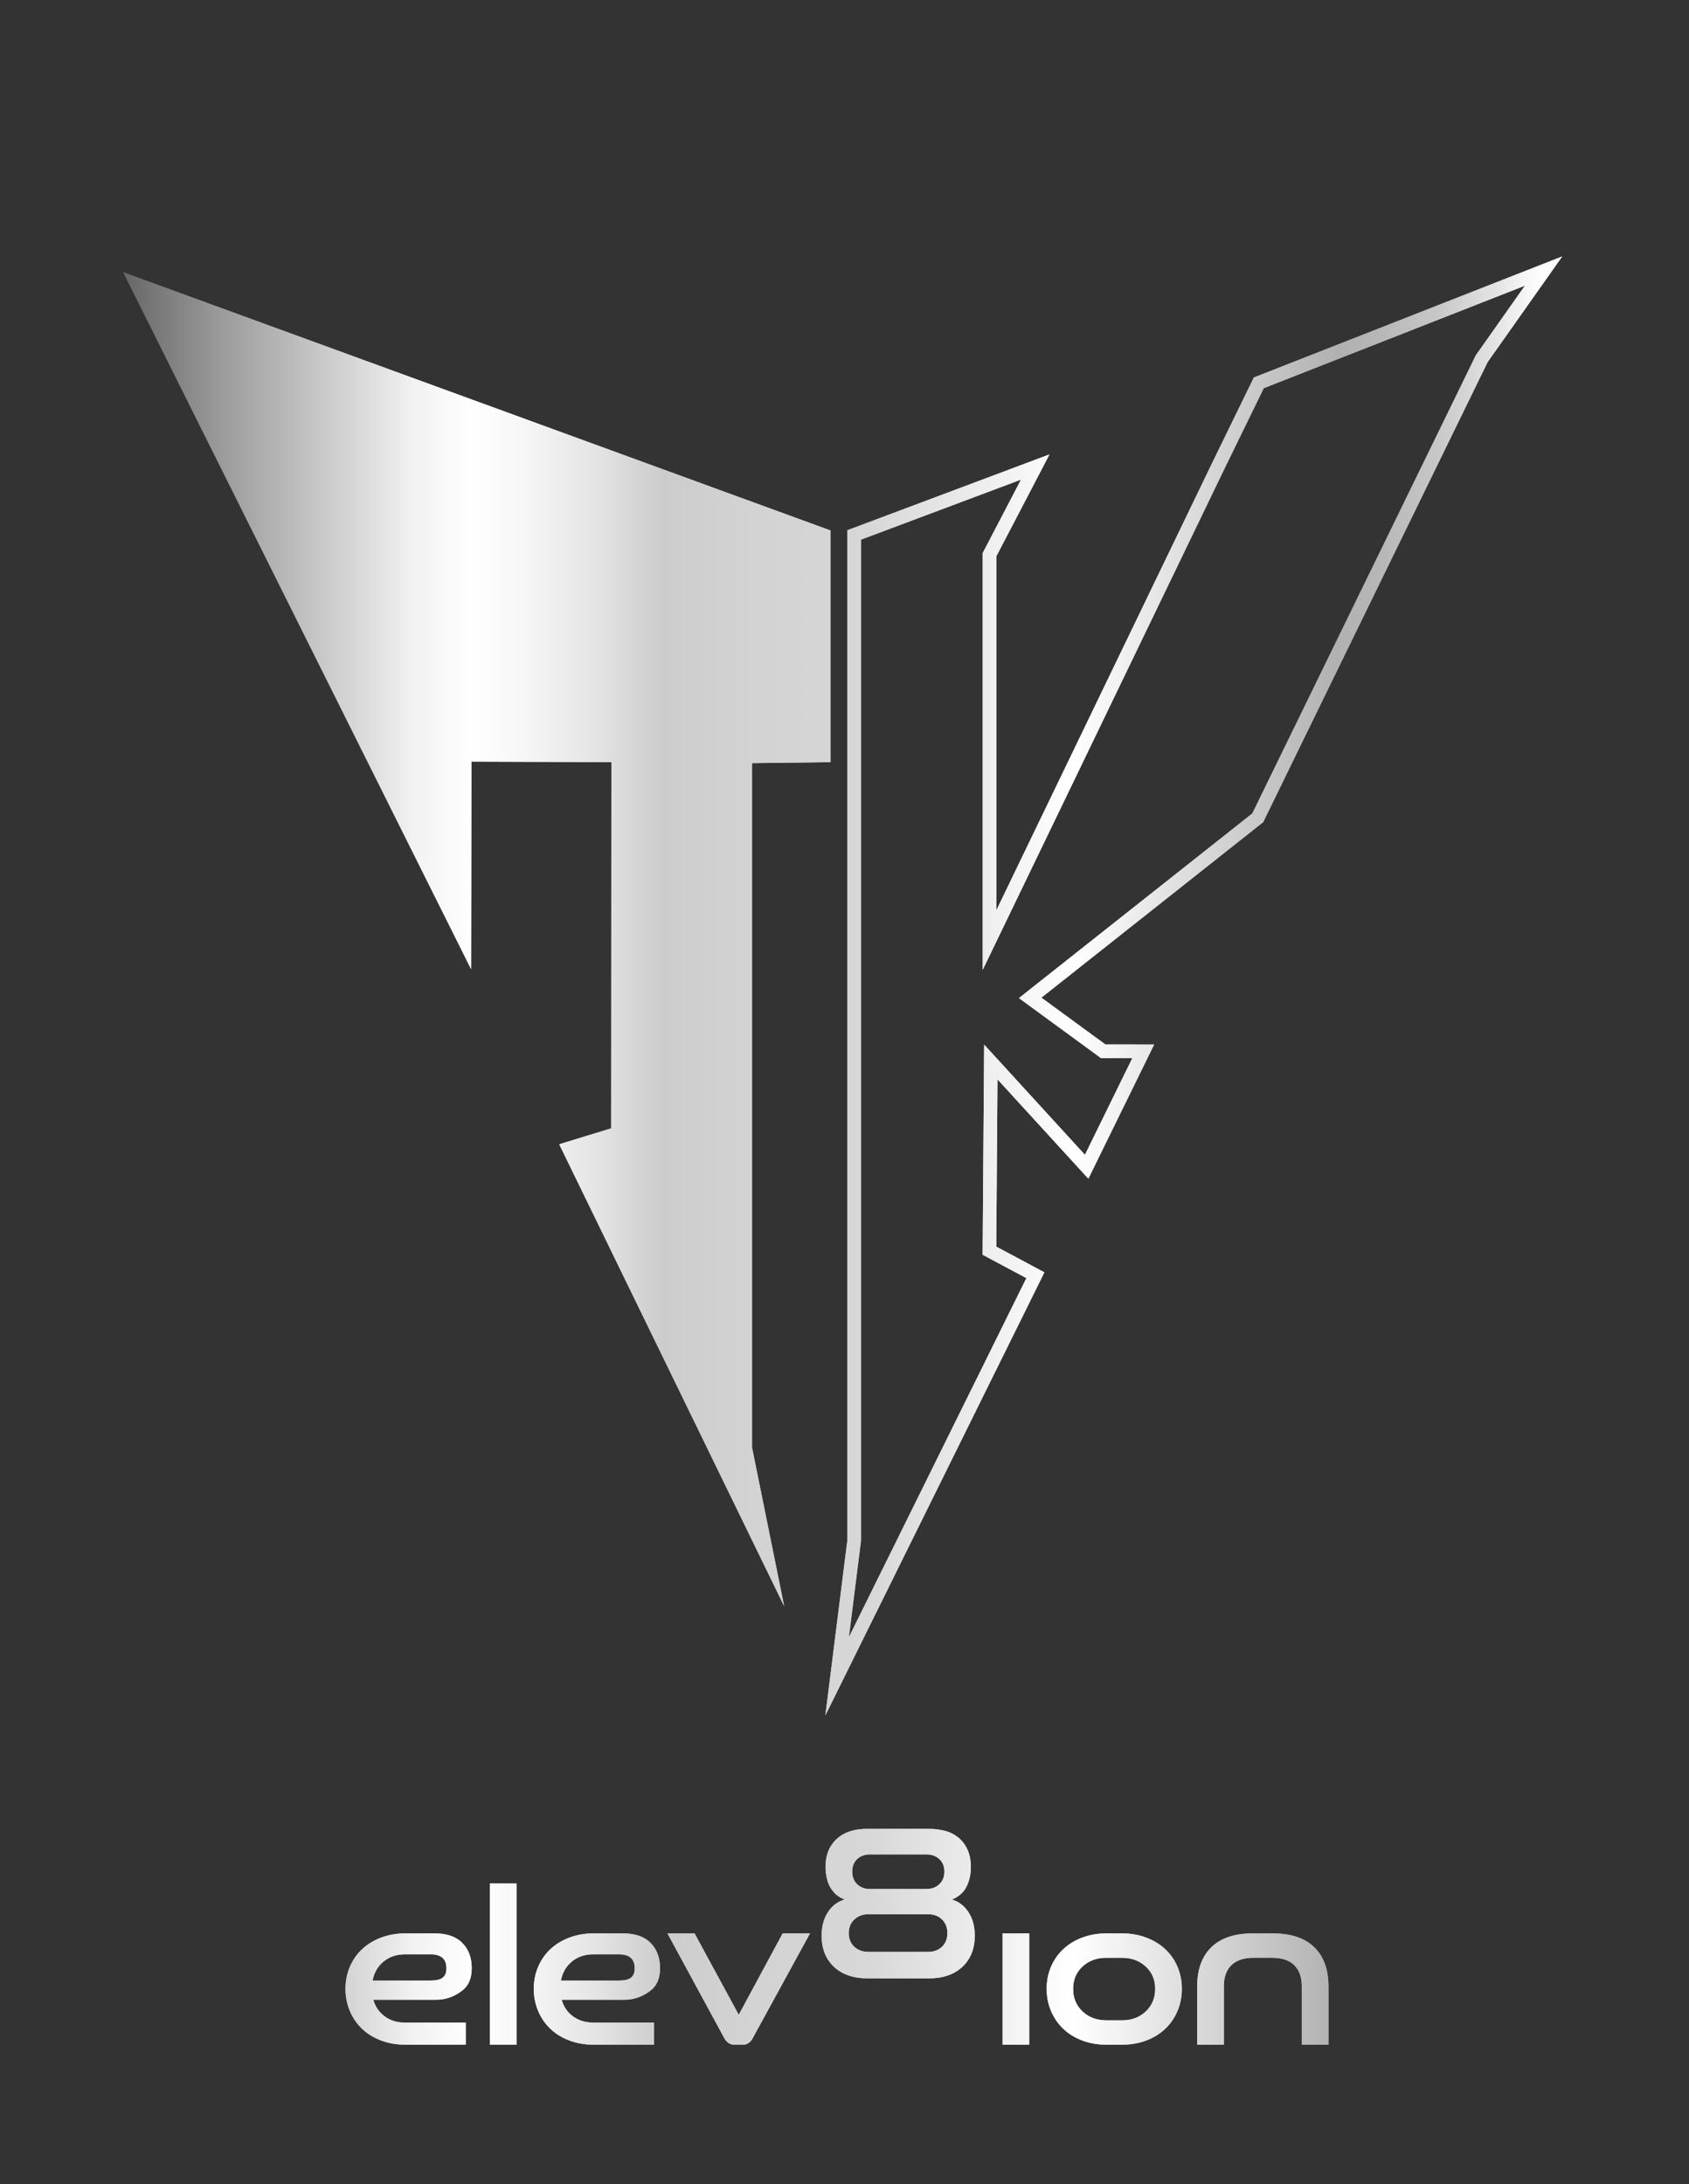 <?xml version="1.0" encoding="UTF-8"?>
<svg id="Layer_3" data-name="Layer 3" xmlns="http://www.w3.org/2000/svg" xmlns:xlink="http://www.w3.org/1999/xlink" viewBox="0 0 835.4 1080">
  <rect x="0" y="0" width="835.4" height="1080" fill="#333333" stroke="none"/>
  <defs>
    <style>
      .cls-1 {
        fill: url(#linear-gradient-2);
      }

      .cls-2 {
        fill: url(#linear-gradient);
      }

      .cls-3 {
        clip-path: url(#clippath);
      }
    </style>
    <linearGradient id="linear-gradient" x1="60.94" y1="568.97" x2="772.68" y2="568.97" gradientUnits="userSpaceOnUse">
      <stop offset="0" stop-color="#5e5e5e"/>
      <stop offset=".08" stop-color="#9c9c9c"/>
      <stop offset=".16" stop-color="#d1d1d1"/>
      <stop offset=".21" stop-color="#f2f2f2"/>
      <stop offset=".25" stop-color="#fff"/>
      <stop offset=".28" stop-color="#f8f8f8"/>
      <stop offset=".33" stop-color="#e6e6e6"/>
      <stop offset=".38" stop-color="#ccc"/>
      <stop offset=".43" stop-color="#d2d2d2"/>
      <stop offset=".52" stop-color="#d7d7d7"/>
      <stop offset=".66" stop-color="#fff"/>
      <stop offset=".84" stop-color="#b1b1b1"/>
      <stop offset=".87" stop-color="#b7b7b7"/>
      <stop offset=".91" stop-color="#c8c8c8"/>
      <stop offset=".95" stop-color="#e5e5e5"/>
      <stop offset=".98" stop-color="#fff"/>
    </linearGradient>
    <clipPath id="clippath">
      <path class="cls-2" d="M233,479.24L60.94,134.62l349.83,127.7v114.57l-38.8.48v338.47l15.89,78.44-111.26-228.43,25.71-7.88.1-181.1-69.22-.24-.19,102.61ZM215.8,988.88h-31.14c.72,2.65,2.02,4.92,3.91,6.78,3.07,3.03,6.99,4.55,11.77,4.54h30.02v10.92h-29.91c-4.17,0-8.07-.66-11.71-1.99-3.64-1.32-6.79-3.22-9.44-5.68-2.66-2.47-4.72-5.42-6.2-8.87-1.48-3.45-2.22-7.15-2.22-11.09s.74-7.62,2.22-11.03c1.48-3.41,3.54-6.33,6.2-8.76,2.65-2.43,5.8-4.3,9.44-5.63,3.64-1.33,7.54-1.99,11.71-1.99h14.56c5.99,0,10.54,1.57,13.65,4.72,3.1,3.15,4.66,7.3,4.66,12.45,0,4.78-1.41,8.34-4.21,10.69-2.81,2.35-7.24,4.94-13.31,4.94ZM213.3,979.39c2.58,0,4.47-.47,5.69-1.42,1.21-.95,1.82-2.48,1.82-4.61,0-4.62-2.58-6.93-7.74-6.93h-12.73c-4.78,0-8.7,1.53-11.77,4.6-2.24,2.24-3.65,5.03-4.26,8.36h28.99ZM242.27,1011.12h13.19v-79.72h-13.19v79.72ZM308.95,988.88h-31.15c.73,2.65,2.03,4.92,3.91,6.78,3.07,3.03,6.99,4.55,11.77,4.54h30.02v10.92h-29.91c-4.17,0-8.07-.66-11.71-1.99-3.64-1.32-6.79-3.22-9.44-5.68-2.65-2.47-4.72-5.42-6.2-8.87-1.48-3.45-2.22-7.15-2.22-11.09s.74-7.62,2.22-11.03c1.48-3.41,3.54-6.33,6.2-8.76,2.65-2.43,5.8-4.3,9.44-5.63,3.64-1.33,7.54-1.99,11.71-1.99h14.56c5.99,0,10.54,1.57,13.65,4.72,3.11,3.15,4.66,7.3,4.66,12.45,0,4.78-1.4,8.34-4.21,10.69-2.8,2.35-7.24,4.94-13.3,4.94ZM306.44,979.39c2.58,0,4.48-.47,5.69-1.42s1.82-2.48,1.82-4.61c0-4.62-2.58-6.93-7.73-6.93h-12.74c-4.78,0-8.7,1.53-11.77,4.6-2.23,2.24-3.64,5.03-4.26,8.36h28.99ZM365.39,996.34l-21.84-40.26h-13.42l28.21,51.97c1.21,2.05,2.8,3.07,4.77,3.07h4.55c.91,0,1.78-.28,2.62-.85.83-.57,1.48-1.31,1.93-2.22l28.43-51.97h-13.53l-21.72,40.26ZM479,945.57c2.08,3.18,3.13,7.05,3.13,11.6,0,6.44-2.03,11.58-6.09,15.4-4.06,3.83-9.61,5.75-16.66,5.75h-30.25c-7.05,0-12.61-1.92-16.67-5.75-4.05-3.82-6.08-8.96-6.08-15.4,0-4.55,1.04-8.42,3.13-11.6,2.08-3.19,4.87-5.27,8.36-6.26-2.28-.76-4.17-2.05-5.69-3.87-1.52-1.82-2.54-3.82-3.07-6.02-.53-2.2-.8-4.21-.8-6.03,0-4.17.88-7.66,2.62-10.46,1.74-2.81,4.11-4.93,7.11-6.37,2.99-1.44,6.57-2.16,10.75-2.16h30.93c2.5,0,4.99.3,7.45.91,2.46.61,4.66,1.67,6.59,3.18,1.94,1.52,3.49,3.51,4.67,5.97,1.17,2.47,1.76,5.44,1.76,8.93,0,2.81-.45,5.4-1.36,7.79-.91,2.39-2.13,4.23-3.64,5.51-1.52,1.29-3,2.17-4.44,2.62,3.41.99,6.16,3.07,8.25,6.26ZM421.51,925.52c0,2.58.81,4.67,2.44,6.24,1.63,1.58,3.74,2.37,6.31,2.37h27.98c2.58,0,4.7-.79,6.37-2.37,1.67-1.57,2.5-3.66,2.5-6.24s-.83-4.64-2.5-6.19c-1.67-1.54-3.79-2.31-6.37-2.31h-27.98c-2.57,0-4.68.77-6.31,2.31-1.63,1.55-2.44,3.61-2.44,6.19ZM468.59,955.98c0-2.77-.87-5.02-2.62-6.76-1.74-1.74-4.05-2.61-6.93-2.61h-29.46c-2.88,0-5.23.87-7.05,2.61s-2.73,3.99-2.73,6.76.91,5,2.73,6.71c1.82,1.7,4.17,2.55,7.05,2.55h29.34c2.89,0,5.22-.85,7-2.55,1.78-1.71,2.67-3.94,2.67-6.71ZM495.86,1011.12h13.19v-55.04h-13.19v55.04ZM582.34,972.45c1.48,3.42,2.22,7.1,2.22,11.03s-.74,7.65-2.22,11.09c-1.48,3.45-3.54,6.41-6.2,8.87-2.65,2.47-5.8,4.36-9.44,5.69-3.64,1.33-7.54,1.99-11.71,1.99h-7.73c-4.17,0-8.08-.66-11.72-1.99-3.64-1.33-6.79-3.22-9.44-5.69-2.65-2.46-4.72-5.42-6.2-8.87-1.47-3.44-2.21-7.14-2.21-11.09s.74-7.61,2.21-11.03c1.48-3.41,3.55-6.32,6.2-8.75,2.65-2.43,5.8-4.3,9.44-5.63,3.64-1.33,7.55-1.99,11.72-1.99h7.73c4.17,0,8.07.66,11.71,1.99,3.64,1.33,6.79,3.2,9.44,5.63,2.66,2.42,4.72,5.34,6.2,8.75ZM571.37,983.49c0-4.48-1.56-8.15-4.67-11.03s-7.01-4.32-11.71-4.32h-7.85c-4.7,0-8.6,1.44-11.71,4.32-3.11,2.88-4.66,6.55-4.66,11.03s1.55,8.28,4.66,11.2c3.11,2.92,7.01,4.38,11.71,4.38h7.85c4.7,0,8.6-1.46,11.71-4.38,3.11-2.92,4.67-6.65,4.67-11.2ZM629.55,956.08h-9.89c-8.95,0-15.77,2.27-20.47,6.82-4.7,4.55-7.05,11.03-7.05,19.45v28.77h13.19v-28.89c0-4.54,1.25-8.03,3.75-10.46,2.5-2.43,6.14-3.64,10.92-3.64h9.21c4.78,0,8.42,1.21,10.92,3.64,2.5,2.43,3.75,5.92,3.75,10.46v28.89h13.2v-28.77c0-8.42-2.35-14.9-7.05-19.45-4.7-4.55-11.53-6.82-20.48-6.82ZM772.68,126.82l-36.9,52.26-111,227.48-.59.47-109.11,86.32,31.66,23.15,24.11.02-32.54,66.35-44.95-49.15-.6,82.75,23.8,12.71-108.33,219.11,10.89-86.63v-499.46l99.96-37.49-26.3,50.41v175.1l106.67-221.08,20.72-42.47,152.51-59.85ZM754.27,141.25l-129.21,50.72-19.57,40.1-119.43,247.52v-206.12l18.95-36.31-79.17,29.7v495.22l-.03.21-5.95,47.33,87.8-177.58-21.64-11.56.75-103.91,49.85,54.5,23.46-47.85h-15.54s-40.55-29.66-40.55-29.66l115.43-91.32,110.57-226.59.15-.22,24.13-34.18Z"/>
    </clipPath>
    <linearGradient id="linear-gradient-2" x1="52.62" y1="551.6" x2="777.21" y2="551.6" xlink:href="#linear-gradient"/>
  </defs>
  <path class="cls-2" d="M233,479.24L60.94,134.62l349.83,127.7v114.57l-38.8.48v338.47l15.89,78.44-111.26-228.43,25.71-7.88.1-181.1-69.22-.24-.19,102.61ZM215.8,988.88h-31.14c.72,2.65,2.02,4.92,3.91,6.78,3.07,3.03,6.99,4.55,11.77,4.54h30.02v10.92h-29.91c-4.17,0-8.07-.66-11.71-1.99-3.64-1.32-6.79-3.22-9.44-5.68-2.66-2.47-4.72-5.42-6.2-8.87-1.48-3.45-2.22-7.15-2.22-11.09s.74-7.62,2.22-11.03c1.48-3.41,3.54-6.33,6.2-8.76,2.65-2.43,5.8-4.3,9.44-5.63,3.64-1.33,7.54-1.99,11.71-1.99h14.56c5.99,0,10.54,1.57,13.65,4.72,3.1,3.15,4.66,7.3,4.66,12.45,0,4.78-1.41,8.34-4.21,10.69-2.81,2.35-7.24,4.94-13.31,4.94ZM213.3,979.39c2.58,0,4.47-.47,5.69-1.42,1.21-.95,1.82-2.48,1.82-4.61,0-4.62-2.58-6.93-7.74-6.93h-12.73c-4.78,0-8.7,1.53-11.77,4.6-2.24,2.24-3.65,5.03-4.26,8.36h28.99ZM242.27,1011.12h13.19v-79.72h-13.19v79.72ZM308.95,988.88h-31.15c.73,2.65,2.03,4.92,3.91,6.78,3.07,3.03,6.99,4.55,11.77,4.54h30.02v10.92h-29.91c-4.17,0-8.07-.66-11.71-1.99-3.64-1.32-6.79-3.22-9.44-5.68-2.65-2.47-4.72-5.42-6.2-8.87-1.48-3.45-2.22-7.15-2.22-11.09s.74-7.62,2.22-11.03c1.48-3.41,3.54-6.33,6.2-8.76,2.65-2.43,5.8-4.3,9.44-5.63,3.64-1.33,7.54-1.99,11.71-1.99h14.56c5.99,0,10.54,1.57,13.65,4.72,3.11,3.15,4.66,7.3,4.66,12.45,0,4.78-1.4,8.34-4.21,10.69-2.8,2.35-7.24,4.94-13.3,4.94ZM306.44,979.39c2.58,0,4.48-.47,5.69-1.42s1.82-2.48,1.82-4.61c0-4.62-2.58-6.93-7.73-6.93h-12.74c-4.78,0-8.7,1.53-11.77,4.6-2.23,2.24-3.64,5.03-4.26,8.36h28.99ZM365.39,996.34l-21.84-40.26h-13.42l28.21,51.97c1.21,2.05,2.8,3.07,4.77,3.07h4.55c.91,0,1.78-.28,2.62-.85.83-.57,1.48-1.31,1.93-2.22l28.43-51.97h-13.53l-21.72,40.26ZM479,945.57c2.08,3.18,3.13,7.05,3.13,11.6,0,6.44-2.03,11.58-6.09,15.4-4.06,3.83-9.61,5.75-16.66,5.75h-30.25c-7.05,0-12.61-1.92-16.67-5.75-4.05-3.82-6.08-8.96-6.08-15.4,0-4.55,1.04-8.42,3.13-11.6,2.08-3.19,4.87-5.27,8.36-6.26-2.28-.76-4.17-2.05-5.69-3.87-1.52-1.82-2.54-3.82-3.07-6.02-.53-2.2-.8-4.21-.8-6.03,0-4.17.88-7.66,2.62-10.46,1.74-2.81,4.11-4.93,7.11-6.37,2.99-1.44,6.57-2.16,10.75-2.16h30.93c2.5,0,4.99.3,7.45.91,2.46.61,4.66,1.67,6.59,3.18,1.94,1.52,3.49,3.51,4.67,5.97,1.17,2.47,1.76,5.44,1.76,8.93,0,2.81-.45,5.4-1.36,7.79-.91,2.39-2.13,4.23-3.64,5.51-1.52,1.29-3,2.17-4.44,2.62,3.41.99,6.16,3.07,8.25,6.26ZM421.51,925.52c0,2.58.81,4.67,2.44,6.24,1.63,1.58,3.74,2.37,6.31,2.37h27.98c2.58,0,4.7-.79,6.37-2.37,1.67-1.57,2.5-3.66,2.5-6.24s-.83-4.64-2.5-6.19c-1.67-1.54-3.79-2.31-6.37-2.31h-27.98c-2.57,0-4.68.77-6.31,2.31-1.63,1.55-2.44,3.61-2.44,6.19ZM468.59,955.98c0-2.77-.87-5.02-2.62-6.76-1.74-1.74-4.05-2.61-6.93-2.61h-29.46c-2.88,0-5.23.87-7.05,2.61s-2.73,3.99-2.73,6.76.91,5,2.73,6.71c1.82,1.7,4.17,2.55,7.05,2.55h29.34c2.89,0,5.22-.85,7-2.55,1.78-1.71,2.67-3.94,2.67-6.71ZM495.86,1011.12h13.19v-55.04h-13.19v55.04ZM582.34,972.45c1.48,3.42,2.22,7.1,2.22,11.03s-.74,7.65-2.22,11.09c-1.48,3.45-3.54,6.41-6.2,8.87-2.65,2.47-5.8,4.36-9.44,5.69-3.64,1.33-7.54,1.99-11.71,1.99h-7.73c-4.17,0-8.08-.66-11.72-1.99-3.64-1.33-6.79-3.22-9.44-5.69-2.65-2.46-4.72-5.42-6.2-8.87-1.47-3.44-2.21-7.14-2.21-11.09s.74-7.61,2.21-11.03c1.48-3.41,3.55-6.32,6.2-8.75,2.65-2.43,5.8-4.3,9.44-5.63,3.64-1.33,7.55-1.99,11.72-1.99h7.73c4.17,0,8.07.66,11.71,1.99,3.64,1.33,6.79,3.2,9.44,5.63,2.66,2.42,4.72,5.34,6.2,8.75ZM571.37,983.49c0-4.48-1.56-8.15-4.67-11.03s-7.01-4.32-11.71-4.32h-7.85c-4.7,0-8.6,1.44-11.71,4.32-3.11,2.88-4.66,6.55-4.66,11.03s1.55,8.28,4.66,11.2c3.11,2.92,7.01,4.38,11.71,4.38h7.85c4.7,0,8.6-1.46,11.71-4.38,3.11-2.92,4.67-6.65,4.67-11.2ZM629.55,956.08h-9.89c-8.95,0-15.77,2.27-20.47,6.82-4.7,4.55-7.05,11.03-7.05,19.45v28.77h13.19v-28.89c0-4.54,1.25-8.03,3.75-10.46,2.5-2.43,6.14-3.64,10.92-3.64h9.21c4.78,0,8.42,1.21,10.92,3.64,2.5,2.43,3.75,5.92,3.75,10.46v28.89h13.2v-28.77c0-8.42-2.35-14.9-7.05-19.45-4.7-4.55-11.53-6.82-20.48-6.82ZM772.68,126.82l-36.9,52.26-111,227.48-.59.47-109.11,86.32,31.66,23.15,24.11.02-32.54,66.35-44.95-49.15-.6,82.75,23.8,12.71-108.33,219.11,10.89-86.63v-499.46l99.96-37.49-26.3,50.41v175.1l106.67-221.08,20.72-42.47,152.51-59.85ZM754.27,141.25l-129.21,50.72-19.57,40.1-119.43,247.52v-206.12l18.95-36.31-79.17,29.7v495.22l-.03.21-5.95,47.33,87.8-177.58-21.64-11.56.75-103.91,49.85,54.5,23.46-47.85h-15.54s-40.55-29.66-40.55-29.66l115.43-91.32,110.57-226.59.15-.22,24.13-34.18Z"/>
  <g class="cls-3">
    <rect class="cls-1" x="52.62" y="90.49" width="724.6" height="922.21"/>
  </g>
</svg>